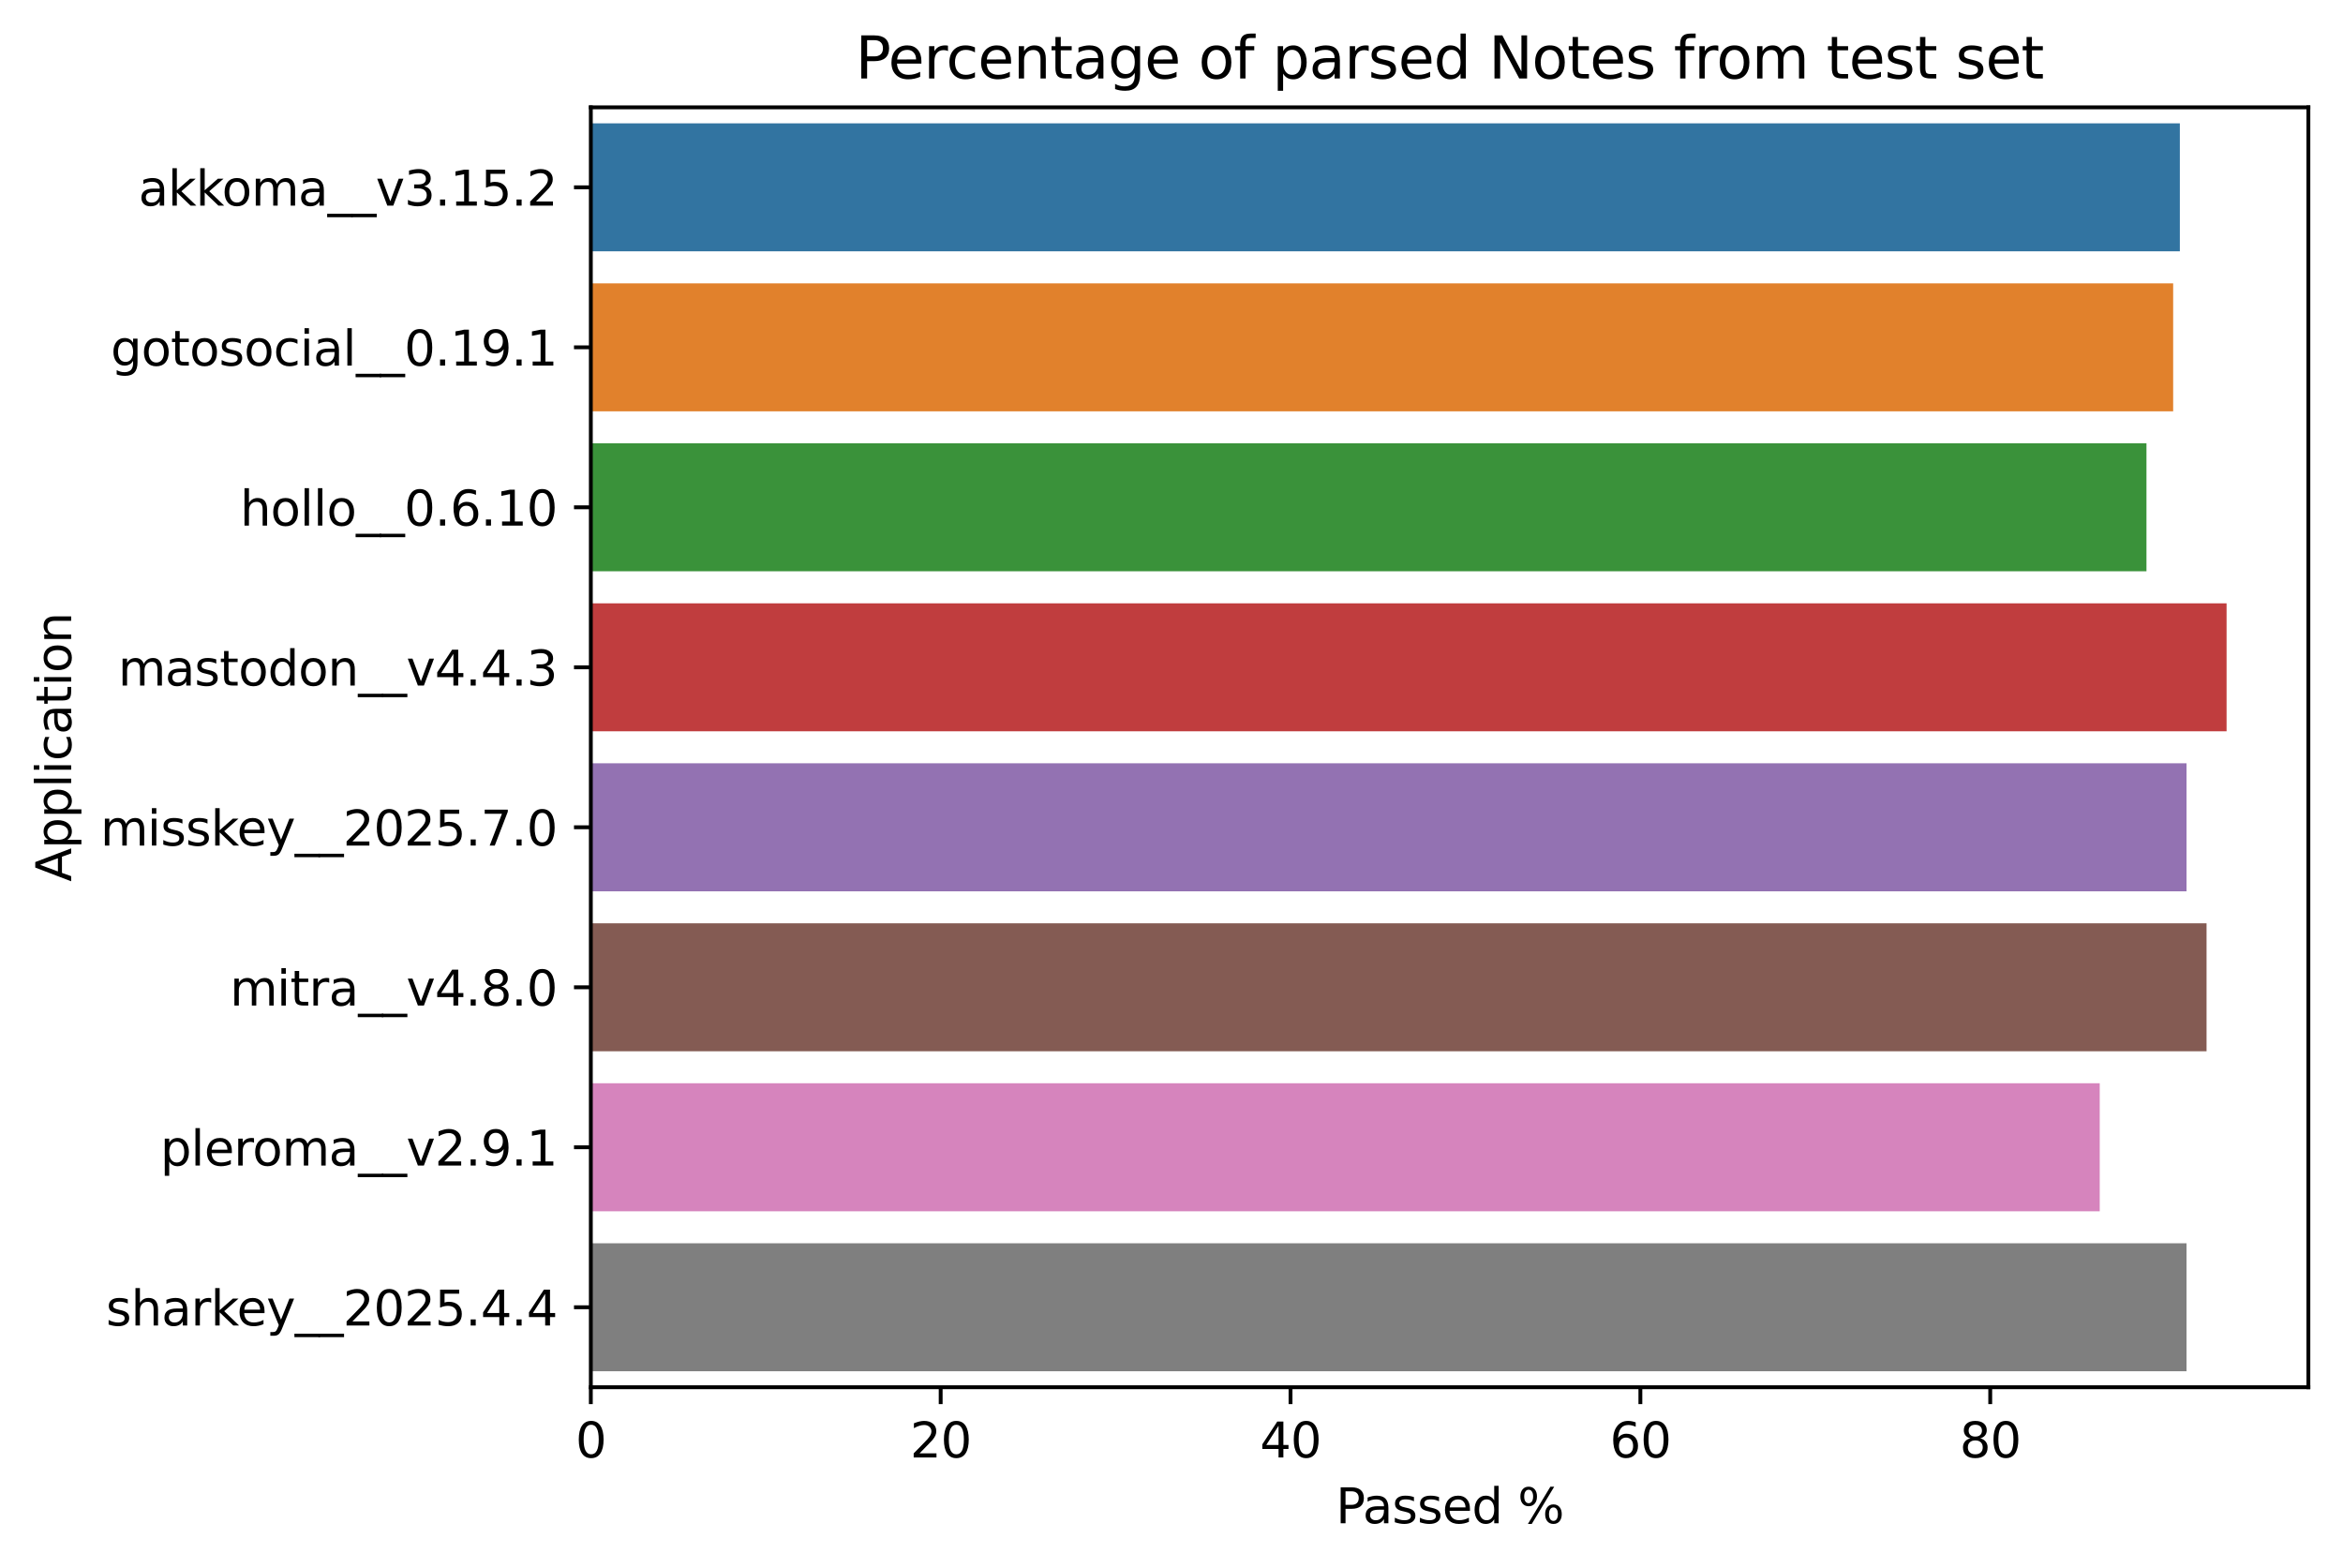 <?xml version="1.0" encoding="utf-8" standalone="no"?>
<!DOCTYPE svg PUBLIC "-//W3C//DTD SVG 1.1//EN"
  "http://www.w3.org/Graphics/SVG/1.1/DTD/svg11.dtd">
<svg xmlns:xlink="http://www.w3.org/1999/xlink" width="487.167pt" height="325.986pt" viewBox="0 0 487.167 325.986" xmlns="http://www.w3.org/2000/svg" version="1.1">
 <defs>
  <style type="text/css">*{stroke-linejoin: round; stroke-linecap: butt}</style>
 </defs>
 <g id="figure_1">
  <g id="patch_1">
   <path d="M 0 325.986 
L 487.167 325.986 
L 487.167 0 
L 0 0 
z
" style="fill: #ffffff"/>
  </g>
  <g id="axes_1">
   <g id="patch_2">
    <path d="M 122.847 288.43 
L 479.967 288.43 
L 479.967 22.318 
L 122.847 22.318 
z
" style="fill: #ffffff"/>
   </g>
   <g id="patch_3">
    <path d="M 122.847 25.645 
L 453.244 25.645 
L 453.244 52.256 
L 122.847 52.256 
z
" clip-path="url(#p793f2bdd73)" style="fill: #3274a1"/>
   </g>
   <g id="patch_4">
    <path d="M 122.847 58.909 
L 451.855 58.909 
L 451.855 85.52 
L 122.847 85.52 
z
" clip-path="url(#p793f2bdd73)" style="fill: #e1812c"/>
   </g>
   <g id="patch_5">
    <path d="M 122.847 92.173 
L 446.303 92.173 
L 446.303 118.784 
L 122.847 118.784 
z
" clip-path="url(#p793f2bdd73)" style="fill: #3a923a"/>
   </g>
   <g id="patch_6">
    <path d="M 122.847 125.437 
L 462.961 125.437 
L 462.961 152.048 
L 122.847 152.048 
z
" clip-path="url(#p793f2bdd73)" style="fill: #c03d3e"/>
   </g>
   <g id="patch_7">
    <path d="M 122.847 158.701 
L 454.632 158.701 
L 454.632 185.312 
L 122.847 185.312 
z
" clip-path="url(#p793f2bdd73)" style="fill: #9372b2"/>
   </g>
   <g id="patch_8">
    <path d="M 122.847 191.965 
L 458.796 191.965 
L 458.796 218.576 
L 122.847 218.576 
z
" clip-path="url(#p793f2bdd73)" style="fill: #845b53"/>
   </g>
   <g id="patch_9">
    <path d="M 122.847 225.229 
L 436.585 225.229 
L 436.585 251.84 
L 122.847 251.84 
z
" clip-path="url(#p793f2bdd73)" style="fill: #d684bd"/>
   </g>
   <g id="patch_10">
    <path d="M 122.847 258.493 
L 454.632 258.493 
L 454.632 285.104 
L 122.847 285.104 
z
" clip-path="url(#p793f2bdd73)" style="fill: #7f7f7f"/>
   </g>
   <g id="matplotlib.axis_1">
    <g id="xtick_1">
     <g id="line2d_1">
      <defs>
       <path id="ma658b7ce6b" d="M 0 0 
L 0 3.5 
" style="stroke: #000000; stroke-width: 0.8"/>
      </defs>
      <g>
       <use xlink:href="#ma658b7ce6b" x="122.847" y="288.43" style="stroke: #000000; stroke-width: 0.8"/>
      </g>
     </g>
     <g id="text_1">
      <!-- 0 -->
      <g transform="translate(119.666 303.029) scale(0.1 -0.1)">
       <defs>
        <path id="DejaVuSans-30" d="M 2034 4250 
Q 1547 4250 1301 3770 
Q 1056 3291 1056 2328 
Q 1056 1369 1301 889 
Q 1547 409 2034 409 
Q 2525 409 2770 889 
Q 3016 1369 3016 2328 
Q 3016 3291 2770 3770 
Q 2525 4250 2034 4250 
z
M 2034 4750 
Q 2819 4750 3233 4129 
Q 3647 3509 3647 2328 
Q 3647 1150 3233 529 
Q 2819 -91 2034 -91 
Q 1250 -91 836 529 
Q 422 1150 422 2328 
Q 422 3509 836 4129 
Q 1250 4750 2034 4750 
z
" transform="scale(0.016)"/>
       </defs>
       <use xlink:href="#DejaVuSans-30"/>
      </g>
     </g>
    </g>
    <g id="xtick_2">
     <g id="line2d_2">
      <g>
       <use xlink:href="#ma658b7ce6b" x="195.59" y="288.43" style="stroke: #000000; stroke-width: 0.8"/>
      </g>
     </g>
     <g id="text_2">
      <!-- 20 -->
      <g transform="translate(189.227 303.029) scale(0.1 -0.1)">
       <defs>
        <path id="DejaVuSans-32" d="M 1228 531 
L 3431 531 
L 3431 0 
L 469 0 
L 469 531 
Q 828 903 1448 1529 
Q 2069 2156 2228 2338 
Q 2531 2678 2651 2914 
Q 2772 3150 2772 3378 
Q 2772 3750 2511 3984 
Q 2250 4219 1831 4219 
Q 1534 4219 1204 4116 
Q 875 4013 500 3803 
L 500 4441 
Q 881 4594 1212 4672 
Q 1544 4750 1819 4750 
Q 2544 4750 2975 4387 
Q 3406 4025 3406 3419 
Q 3406 3131 3298 2873 
Q 3191 2616 2906 2266 
Q 2828 2175 2409 1742 
Q 1991 1309 1228 531 
z
" transform="scale(0.016)"/>
       </defs>
       <use xlink:href="#DejaVuSans-32"/>
       <use xlink:href="#DejaVuSans-30" transform="translate(63.623 0)"/>
      </g>
     </g>
    </g>
    <g id="xtick_3">
     <g id="line2d_3">
      <g>
       <use xlink:href="#ma658b7ce6b" x="268.332" y="288.43" style="stroke: #000000; stroke-width: 0.8"/>
      </g>
     </g>
     <g id="text_3">
      <!-- 40 -->
      <g transform="translate(261.97 303.029) scale(0.1 -0.1)">
       <defs>
        <path id="DejaVuSans-34" d="M 2419 4116 
L 825 1625 
L 2419 1625 
L 2419 4116 
z
M 2253 4666 
L 3047 4666 
L 3047 1625 
L 3713 1625 
L 3713 1100 
L 3047 1100 
L 3047 0 
L 2419 0 
L 2419 1100 
L 313 1100 
L 313 1709 
L 2253 4666 
z
" transform="scale(0.016)"/>
       </defs>
       <use xlink:href="#DejaVuSans-34"/>
       <use xlink:href="#DejaVuSans-30" transform="translate(63.623 0)"/>
      </g>
     </g>
    </g>
    <g id="xtick_4">
     <g id="line2d_4">
      <g>
       <use xlink:href="#ma658b7ce6b" x="341.075" y="288.43" style="stroke: #000000; stroke-width: 0.8"/>
      </g>
     </g>
     <g id="text_4">
      <!-- 60 -->
      <g transform="translate(334.713 303.029) scale(0.1 -0.1)">
       <defs>
        <path id="DejaVuSans-36" d="M 2113 2584 
Q 1688 2584 1439 2293 
Q 1191 2003 1191 1497 
Q 1191 994 1439 701 
Q 1688 409 2113 409 
Q 2538 409 2786 701 
Q 3034 994 3034 1497 
Q 3034 2003 2786 2293 
Q 2538 2584 2113 2584 
z
M 3366 4563 
L 3366 3988 
Q 3128 4100 2886 4159 
Q 2644 4219 2406 4219 
Q 1781 4219 1451 3797 
Q 1122 3375 1075 2522 
Q 1259 2794 1537 2939 
Q 1816 3084 2150 3084 
Q 2853 3084 3261 2657 
Q 3669 2231 3669 1497 
Q 3669 778 3244 343 
Q 2819 -91 2113 -91 
Q 1303 -91 875 529 
Q 447 1150 447 2328 
Q 447 3434 972 4092 
Q 1497 4750 2381 4750 
Q 2619 4750 2861 4703 
Q 3103 4656 3366 4563 
z
" transform="scale(0.016)"/>
       </defs>
       <use xlink:href="#DejaVuSans-36"/>
       <use xlink:href="#DejaVuSans-30" transform="translate(63.623 0)"/>
      </g>
     </g>
    </g>
    <g id="xtick_5">
     <g id="line2d_5">
      <g>
       <use xlink:href="#ma658b7ce6b" x="413.818" y="288.43" style="stroke: #000000; stroke-width: 0.8"/>
      </g>
     </g>
     <g id="text_5">
      <!-- 80 -->
      <g transform="translate(407.456 303.029) scale(0.1 -0.1)">
       <defs>
        <path id="DejaVuSans-38" d="M 2034 2216 
Q 1584 2216 1326 1975 
Q 1069 1734 1069 1313 
Q 1069 891 1326 650 
Q 1584 409 2034 409 
Q 2484 409 2743 651 
Q 3003 894 3003 1313 
Q 3003 1734 2745 1975 
Q 2488 2216 2034 2216 
z
M 1403 2484 
Q 997 2584 770 2862 
Q 544 3141 544 3541 
Q 544 4100 942 4425 
Q 1341 4750 2034 4750 
Q 2731 4750 3128 4425 
Q 3525 4100 3525 3541 
Q 3525 3141 3298 2862 
Q 3072 2584 2669 2484 
Q 3125 2378 3379 2068 
Q 3634 1759 3634 1313 
Q 3634 634 3220 271 
Q 2806 -91 2034 -91 
Q 1263 -91 848 271 
Q 434 634 434 1313 
Q 434 1759 690 2068 
Q 947 2378 1403 2484 
z
M 1172 3481 
Q 1172 3119 1398 2916 
Q 1625 2713 2034 2713 
Q 2441 2713 2670 2916 
Q 2900 3119 2900 3481 
Q 2900 3844 2670 4047 
Q 2441 4250 2034 4250 
Q 1625 4250 1398 4047 
Q 1172 3844 1172 3481 
z
" transform="scale(0.016)"/>
       </defs>
       <use xlink:href="#DejaVuSans-38"/>
       <use xlink:href="#DejaVuSans-30" transform="translate(63.623 0)"/>
      </g>
     </g>
    </g>
    <g id="text_6">
     <!-- Passed % -->
     <g transform="translate(277.753 316.707) scale(0.1 -0.1)">
      <defs>
       <path id="DejaVuSans-50" d="M 1259 4147 
L 1259 2394 
L 2053 2394 
Q 2494 2394 2734 2622 
Q 2975 2850 2975 3272 
Q 2975 3691 2734 3919 
Q 2494 4147 2053 4147 
L 1259 4147 
z
M 628 4666 
L 2053 4666 
Q 2838 4666 3239 4311 
Q 3641 3956 3641 3272 
Q 3641 2581 3239 2228 
Q 2838 1875 2053 1875 
L 1259 1875 
L 1259 0 
L 628 0 
L 628 4666 
z
" transform="scale(0.016)"/>
       <path id="DejaVuSans-61" d="M 2194 1759 
Q 1497 1759 1228 1600 
Q 959 1441 959 1056 
Q 959 750 1161 570 
Q 1363 391 1709 391 
Q 2188 391 2477 730 
Q 2766 1069 2766 1631 
L 2766 1759 
L 2194 1759 
z
M 3341 1997 
L 3341 0 
L 2766 0 
L 2766 531 
Q 2569 213 2275 61 
Q 1981 -91 1556 -91 
Q 1019 -91 701 211 
Q 384 513 384 1019 
Q 384 1609 779 1909 
Q 1175 2209 1959 2209 
L 2766 2209 
L 2766 2266 
Q 2766 2663 2505 2880 
Q 2244 3097 1772 3097 
Q 1472 3097 1187 3025 
Q 903 2953 641 2809 
L 641 3341 
Q 956 3463 1253 3523 
Q 1550 3584 1831 3584 
Q 2591 3584 2966 3190 
Q 3341 2797 3341 1997 
z
" transform="scale(0.016)"/>
       <path id="DejaVuSans-73" d="M 2834 3397 
L 2834 2853 
Q 2591 2978 2328 3040 
Q 2066 3103 1784 3103 
Q 1356 3103 1142 2972 
Q 928 2841 928 2578 
Q 928 2378 1081 2264 
Q 1234 2150 1697 2047 
L 1894 2003 
Q 2506 1872 2764 1633 
Q 3022 1394 3022 966 
Q 3022 478 2636 193 
Q 2250 -91 1575 -91 
Q 1294 -91 989 -36 
Q 684 19 347 128 
L 347 722 
Q 666 556 975 473 
Q 1284 391 1588 391 
Q 1994 391 2212 530 
Q 2431 669 2431 922 
Q 2431 1156 2273 1281 
Q 2116 1406 1581 1522 
L 1381 1569 
Q 847 1681 609 1914 
Q 372 2147 372 2553 
Q 372 3047 722 3315 
Q 1072 3584 1716 3584 
Q 2034 3584 2315 3537 
Q 2597 3491 2834 3397 
z
" transform="scale(0.016)"/>
       <path id="DejaVuSans-65" d="M 3597 1894 
L 3597 1613 
L 953 1613 
Q 991 1019 1311 708 
Q 1631 397 2203 397 
Q 2534 397 2845 478 
Q 3156 559 3463 722 
L 3463 178 
Q 3153 47 2828 -22 
Q 2503 -91 2169 -91 
Q 1331 -91 842 396 
Q 353 884 353 1716 
Q 353 2575 817 3079 
Q 1281 3584 2069 3584 
Q 2775 3584 3186 3129 
Q 3597 2675 3597 1894 
z
M 3022 2063 
Q 3016 2534 2758 2815 
Q 2500 3097 2075 3097 
Q 1594 3097 1305 2825 
Q 1016 2553 972 2059 
L 3022 2063 
z
" transform="scale(0.016)"/>
       <path id="DejaVuSans-64" d="M 2906 2969 
L 2906 4863 
L 3481 4863 
L 3481 0 
L 2906 0 
L 2906 525 
Q 2725 213 2448 61 
Q 2172 -91 1784 -91 
Q 1150 -91 751 415 
Q 353 922 353 1747 
Q 353 2572 751 3078 
Q 1150 3584 1784 3584 
Q 2172 3584 2448 3432 
Q 2725 3281 2906 2969 
z
M 947 1747 
Q 947 1113 1208 752 
Q 1469 391 1925 391 
Q 2381 391 2643 752 
Q 2906 1113 2906 1747 
Q 2906 2381 2643 2742 
Q 2381 3103 1925 3103 
Q 1469 3103 1208 2742 
Q 947 2381 947 1747 
z
" transform="scale(0.016)"/>
       <path id="DejaVuSans-20" transform="scale(0.016)"/>
       <path id="DejaVuSans-25" d="M 4653 2053 
Q 4381 2053 4226 1822 
Q 4072 1591 4072 1178 
Q 4072 772 4226 539 
Q 4381 306 4653 306 
Q 4919 306 5073 539 
Q 5228 772 5228 1178 
Q 5228 1588 5073 1820 
Q 4919 2053 4653 2053 
z
M 4653 2450 
Q 5147 2450 5437 2106 
Q 5728 1763 5728 1178 
Q 5728 594 5436 251 
Q 5144 -91 4653 -91 
Q 4153 -91 3862 251 
Q 3572 594 3572 1178 
Q 3572 1766 3864 2108 
Q 4156 2450 4653 2450 
z
M 1428 4353 
Q 1159 4353 1004 4120 
Q 850 3888 850 3481 
Q 850 3069 1003 2837 
Q 1156 2606 1428 2606 
Q 1700 2606 1854 2837 
Q 2009 3069 2009 3481 
Q 2009 3884 1853 4118 
Q 1697 4353 1428 4353 
z
M 4250 4750 
L 4750 4750 
L 1831 -91 
L 1331 -91 
L 4250 4750 
z
M 1428 4750 
Q 1922 4750 2215 4408 
Q 2509 4066 2509 3481 
Q 2509 2891 2217 2550 
Q 1925 2209 1428 2209 
Q 931 2209 642 2551 
Q 353 2894 353 3481 
Q 353 4063 643 4406 
Q 934 4750 1428 4750 
z
" transform="scale(0.016)"/>
      </defs>
      <use xlink:href="#DejaVuSans-50"/>
      <use xlink:href="#DejaVuSans-61" transform="translate(55.803 0)"/>
      <use xlink:href="#DejaVuSans-73" transform="translate(117.082 0)"/>
      <use xlink:href="#DejaVuSans-73" transform="translate(169.182 0)"/>
      <use xlink:href="#DejaVuSans-65" transform="translate(221.281 0)"/>
      <use xlink:href="#DejaVuSans-64" transform="translate(282.805 0)"/>
      <use xlink:href="#DejaVuSans-20" transform="translate(346.281 0)"/>
      <use xlink:href="#DejaVuSans-25" transform="translate(378.068 0)"/>
     </g>
    </g>
   </g>
   <g id="matplotlib.axis_2">
    <g id="ytick_1">
     <g id="line2d_6">
      <defs>
       <path id="mae50a06756" d="M 0 0 
L -3.5 0 
" style="stroke: #000000; stroke-width: 0.8"/>
      </defs>
      <g>
       <use xlink:href="#mae50a06756" x="122.847" y="38.95" style="stroke: #000000; stroke-width: 0.8"/>
      </g>
     </g>
     <g id="text_7">
      <!-- akkoma__v3.15.2 -->
      <g transform="translate(28.788 42.749) scale(0.1 -0.1)">
       <defs>
        <path id="DejaVuSans-6b" d="M 581 4863 
L 1159 4863 
L 1159 1991 
L 2875 3500 
L 3609 3500 
L 1753 1863 
L 3688 0 
L 2938 0 
L 1159 1709 
L 1159 0 
L 581 0 
L 581 4863 
z
" transform="scale(0.016)"/>
        <path id="DejaVuSans-6f" d="M 1959 3097 
Q 1497 3097 1228 2736 
Q 959 2375 959 1747 
Q 959 1119 1226 758 
Q 1494 397 1959 397 
Q 2419 397 2687 759 
Q 2956 1122 2956 1747 
Q 2956 2369 2687 2733 
Q 2419 3097 1959 3097 
z
M 1959 3584 
Q 2709 3584 3137 3096 
Q 3566 2609 3566 1747 
Q 3566 888 3137 398 
Q 2709 -91 1959 -91 
Q 1206 -91 779 398 
Q 353 888 353 1747 
Q 353 2609 779 3096 
Q 1206 3584 1959 3584 
z
" transform="scale(0.016)"/>
        <path id="DejaVuSans-6d" d="M 3328 2828 
Q 3544 3216 3844 3400 
Q 4144 3584 4550 3584 
Q 5097 3584 5394 3201 
Q 5691 2819 5691 2113 
L 5691 0 
L 5113 0 
L 5113 2094 
Q 5113 2597 4934 2840 
Q 4756 3084 4391 3084 
Q 3944 3084 3684 2787 
Q 3425 2491 3425 1978 
L 3425 0 
L 2847 0 
L 2847 2094 
Q 2847 2600 2669 2842 
Q 2491 3084 2119 3084 
Q 1678 3084 1418 2786 
Q 1159 2488 1159 1978 
L 1159 0 
L 581 0 
L 581 3500 
L 1159 3500 
L 1159 2956 
Q 1356 3278 1631 3431 
Q 1906 3584 2284 3584 
Q 2666 3584 2933 3390 
Q 3200 3197 3328 2828 
z
" transform="scale(0.016)"/>
        <path id="DejaVuSans-5f" d="M 3263 -1063 
L 3263 -1509 
L -63 -1509 
L -63 -1063 
L 3263 -1063 
z
" transform="scale(0.016)"/>
        <path id="DejaVuSans-76" d="M 191 3500 
L 800 3500 
L 1894 563 
L 2988 3500 
L 3597 3500 
L 2284 0 
L 1503 0 
L 191 3500 
z
" transform="scale(0.016)"/>
        <path id="DejaVuSans-33" d="M 2597 2516 
Q 3050 2419 3304 2112 
Q 3559 1806 3559 1356 
Q 3559 666 3084 287 
Q 2609 -91 1734 -91 
Q 1441 -91 1130 -33 
Q 819 25 488 141 
L 488 750 
Q 750 597 1062 519 
Q 1375 441 1716 441 
Q 2309 441 2620 675 
Q 2931 909 2931 1356 
Q 2931 1769 2642 2001 
Q 2353 2234 1838 2234 
L 1294 2234 
L 1294 2753 
L 1863 2753 
Q 2328 2753 2575 2939 
Q 2822 3125 2822 3475 
Q 2822 3834 2567 4026 
Q 2313 4219 1838 4219 
Q 1578 4219 1281 4162 
Q 984 4106 628 3988 
L 628 4550 
Q 988 4650 1302 4700 
Q 1616 4750 1894 4750 
Q 2613 4750 3031 4423 
Q 3450 4097 3450 3541 
Q 3450 3153 3228 2886 
Q 3006 2619 2597 2516 
z
" transform="scale(0.016)"/>
        <path id="DejaVuSans-2e" d="M 684 794 
L 1344 794 
L 1344 0 
L 684 0 
L 684 794 
z
" transform="scale(0.016)"/>
        <path id="DejaVuSans-31" d="M 794 531 
L 1825 531 
L 1825 4091 
L 703 3866 
L 703 4441 
L 1819 4666 
L 2450 4666 
L 2450 531 
L 3481 531 
L 3481 0 
L 794 0 
L 794 531 
z
" transform="scale(0.016)"/>
        <path id="DejaVuSans-35" d="M 691 4666 
L 3169 4666 
L 3169 4134 
L 1269 4134 
L 1269 2991 
Q 1406 3038 1543 3061 
Q 1681 3084 1819 3084 
Q 2600 3084 3056 2656 
Q 3513 2228 3513 1497 
Q 3513 744 3044 326 
Q 2575 -91 1722 -91 
Q 1428 -91 1123 -41 
Q 819 9 494 109 
L 494 744 
Q 775 591 1075 516 
Q 1375 441 1709 441 
Q 2250 441 2565 725 
Q 2881 1009 2881 1497 
Q 2881 1984 2565 2268 
Q 2250 2553 1709 2553 
Q 1456 2553 1204 2497 
Q 953 2441 691 2322 
L 691 4666 
z
" transform="scale(0.016)"/>
       </defs>
       <use xlink:href="#DejaVuSans-61"/>
       <use xlink:href="#DejaVuSans-6b" transform="translate(61.279 0)"/>
       <use xlink:href="#DejaVuSans-6b" transform="translate(119.189 0)"/>
       <use xlink:href="#DejaVuSans-6f" transform="translate(173.475 0)"/>
       <use xlink:href="#DejaVuSans-6d" transform="translate(234.656 0)"/>
       <use xlink:href="#DejaVuSans-61" transform="translate(332.068 0)"/>
       <use xlink:href="#DejaVuSans-5f" transform="translate(393.348 0)"/>
       <use xlink:href="#DejaVuSans-5f" transform="translate(443.348 0)"/>
       <use xlink:href="#DejaVuSans-76" transform="translate(493.348 0)"/>
       <use xlink:href="#DejaVuSans-33" transform="translate(552.527 0)"/>
       <use xlink:href="#DejaVuSans-2e" transform="translate(616.15 0)"/>
       <use xlink:href="#DejaVuSans-31" transform="translate(647.938 0)"/>
       <use xlink:href="#DejaVuSans-35" transform="translate(711.561 0)"/>
       <use xlink:href="#DejaVuSans-2e" transform="translate(775.184 0)"/>
       <use xlink:href="#DejaVuSans-32" transform="translate(806.971 0)"/>
      </g>
     </g>
    </g>
    <g id="ytick_2">
     <g id="line2d_7">
      <g>
       <use xlink:href="#mae50a06756" x="122.847" y="72.214" style="stroke: #000000; stroke-width: 0.8"/>
      </g>
     </g>
     <g id="text_8">
      <!-- gotosocial__0.19.1 -->
      <g transform="translate(23.023 76.013) scale(0.1 -0.1)">
       <defs>
        <path id="DejaVuSans-67" d="M 2906 1791 
Q 2906 2416 2648 2759 
Q 2391 3103 1925 3103 
Q 1463 3103 1205 2759 
Q 947 2416 947 1791 
Q 947 1169 1205 825 
Q 1463 481 1925 481 
Q 2391 481 2648 825 
Q 2906 1169 2906 1791 
z
M 3481 434 
Q 3481 -459 3084 -895 
Q 2688 -1331 1869 -1331 
Q 1566 -1331 1297 -1286 
Q 1028 -1241 775 -1147 
L 775 -588 
Q 1028 -725 1275 -790 
Q 1522 -856 1778 -856 
Q 2344 -856 2625 -561 
Q 2906 -266 2906 331 
L 2906 616 
Q 2728 306 2450 153 
Q 2172 0 1784 0 
Q 1141 0 747 490 
Q 353 981 353 1791 
Q 353 2603 747 3093 
Q 1141 3584 1784 3584 
Q 2172 3584 2450 3431 
Q 2728 3278 2906 2969 
L 2906 3500 
L 3481 3500 
L 3481 434 
z
" transform="scale(0.016)"/>
        <path id="DejaVuSans-74" d="M 1172 4494 
L 1172 3500 
L 2356 3500 
L 2356 3053 
L 1172 3053 
L 1172 1153 
Q 1172 725 1289 603 
Q 1406 481 1766 481 
L 2356 481 
L 2356 0 
L 1766 0 
Q 1100 0 847 248 
Q 594 497 594 1153 
L 594 3053 
L 172 3053 
L 172 3500 
L 594 3500 
L 594 4494 
L 1172 4494 
z
" transform="scale(0.016)"/>
        <path id="DejaVuSans-63" d="M 3122 3366 
L 3122 2828 
Q 2878 2963 2633 3030 
Q 2388 3097 2138 3097 
Q 1578 3097 1268 2742 
Q 959 2388 959 1747 
Q 959 1106 1268 751 
Q 1578 397 2138 397 
Q 2388 397 2633 464 
Q 2878 531 3122 666 
L 3122 134 
Q 2881 22 2623 -34 
Q 2366 -91 2075 -91 
Q 1284 -91 818 406 
Q 353 903 353 1747 
Q 353 2603 823 3093 
Q 1294 3584 2113 3584 
Q 2378 3584 2631 3529 
Q 2884 3475 3122 3366 
z
" transform="scale(0.016)"/>
        <path id="DejaVuSans-69" d="M 603 3500 
L 1178 3500 
L 1178 0 
L 603 0 
L 603 3500 
z
M 603 4863 
L 1178 4863 
L 1178 4134 
L 603 4134 
L 603 4863 
z
" transform="scale(0.016)"/>
        <path id="DejaVuSans-6c" d="M 603 4863 
L 1178 4863 
L 1178 0 
L 603 0 
L 603 4863 
z
" transform="scale(0.016)"/>
        <path id="DejaVuSans-39" d="M 703 97 
L 703 672 
Q 941 559 1184 500 
Q 1428 441 1663 441 
Q 2288 441 2617 861 
Q 2947 1281 2994 2138 
Q 2813 1869 2534 1725 
Q 2256 1581 1919 1581 
Q 1219 1581 811 2004 
Q 403 2428 403 3163 
Q 403 3881 828 4315 
Q 1253 4750 1959 4750 
Q 2769 4750 3195 4129 
Q 3622 3509 3622 2328 
Q 3622 1225 3098 567 
Q 2575 -91 1691 -91 
Q 1453 -91 1209 -44 
Q 966 3 703 97 
z
M 1959 2075 
Q 2384 2075 2632 2365 
Q 2881 2656 2881 3163 
Q 2881 3666 2632 3958 
Q 2384 4250 1959 4250 
Q 1534 4250 1286 3958 
Q 1038 3666 1038 3163 
Q 1038 2656 1286 2365 
Q 1534 2075 1959 2075 
z
" transform="scale(0.016)"/>
       </defs>
       <use xlink:href="#DejaVuSans-67"/>
       <use xlink:href="#DejaVuSans-6f" transform="translate(63.477 0)"/>
       <use xlink:href="#DejaVuSans-74" transform="translate(124.658 0)"/>
       <use xlink:href="#DejaVuSans-6f" transform="translate(163.867 0)"/>
       <use xlink:href="#DejaVuSans-73" transform="translate(225.049 0)"/>
       <use xlink:href="#DejaVuSans-6f" transform="translate(277.148 0)"/>
       <use xlink:href="#DejaVuSans-63" transform="translate(338.33 0)"/>
       <use xlink:href="#DejaVuSans-69" transform="translate(393.311 0)"/>
       <use xlink:href="#DejaVuSans-61" transform="translate(421.094 0)"/>
       <use xlink:href="#DejaVuSans-6c" transform="translate(482.373 0)"/>
       <use xlink:href="#DejaVuSans-5f" transform="translate(510.156 0)"/>
       <use xlink:href="#DejaVuSans-5f" transform="translate(560.156 0)"/>
       <use xlink:href="#DejaVuSans-30" transform="translate(610.156 0)"/>
       <use xlink:href="#DejaVuSans-2e" transform="translate(673.779 0)"/>
       <use xlink:href="#DejaVuSans-31" transform="translate(705.566 0)"/>
       <use xlink:href="#DejaVuSans-39" transform="translate(769.189 0)"/>
       <use xlink:href="#DejaVuSans-2e" transform="translate(832.812 0)"/>
       <use xlink:href="#DejaVuSans-31" transform="translate(864.6 0)"/>
      </g>
     </g>
    </g>
    <g id="ytick_3">
     <g id="line2d_8">
      <g>
       <use xlink:href="#mae50a06756" x="122.847" y="105.478" style="stroke: #000000; stroke-width: 0.8"/>
      </g>
     </g>
     <g id="text_9">
      <!-- hollo__0.6.10 -->
      <g transform="translate(49.909 109.277) scale(0.1 -0.1)">
       <defs>
        <path id="DejaVuSans-68" d="M 3513 2113 
L 3513 0 
L 2938 0 
L 2938 2094 
Q 2938 2591 2744 2837 
Q 2550 3084 2163 3084 
Q 1697 3084 1428 2787 
Q 1159 2491 1159 1978 
L 1159 0 
L 581 0 
L 581 4863 
L 1159 4863 
L 1159 2956 
Q 1366 3272 1645 3428 
Q 1925 3584 2291 3584 
Q 2894 3584 3203 3211 
Q 3513 2838 3513 2113 
z
" transform="scale(0.016)"/>
       </defs>
       <use xlink:href="#DejaVuSans-68"/>
       <use xlink:href="#DejaVuSans-6f" transform="translate(63.379 0)"/>
       <use xlink:href="#DejaVuSans-6c" transform="translate(124.561 0)"/>
       <use xlink:href="#DejaVuSans-6c" transform="translate(152.344 0)"/>
       <use xlink:href="#DejaVuSans-6f" transform="translate(180.127 0)"/>
       <use xlink:href="#DejaVuSans-5f" transform="translate(241.309 0)"/>
       <use xlink:href="#DejaVuSans-5f" transform="translate(291.309 0)"/>
       <use xlink:href="#DejaVuSans-30" transform="translate(341.309 0)"/>
       <use xlink:href="#DejaVuSans-2e" transform="translate(404.932 0)"/>
       <use xlink:href="#DejaVuSans-36" transform="translate(436.719 0)"/>
       <use xlink:href="#DejaVuSans-2e" transform="translate(500.342 0)"/>
       <use xlink:href="#DejaVuSans-31" transform="translate(532.129 0)"/>
       <use xlink:href="#DejaVuSans-30" transform="translate(595.752 0)"/>
      </g>
     </g>
    </g>
    <g id="ytick_4">
     <g id="line2d_9">
      <g>
       <use xlink:href="#mae50a06756" x="122.847" y="138.742" style="stroke: #000000; stroke-width: 0.8"/>
      </g>
     </g>
     <g id="text_10">
      <!-- mastodon__v4.4.3 -->
      <g transform="translate(24.562 142.541) scale(0.1 -0.1)">
       <defs>
        <path id="DejaVuSans-6e" d="M 3513 2113 
L 3513 0 
L 2938 0 
L 2938 2094 
Q 2938 2591 2744 2837 
Q 2550 3084 2163 3084 
Q 1697 3084 1428 2787 
Q 1159 2491 1159 1978 
L 1159 0 
L 581 0 
L 581 3500 
L 1159 3500 
L 1159 2956 
Q 1366 3272 1645 3428 
Q 1925 3584 2291 3584 
Q 2894 3584 3203 3211 
Q 3513 2838 3513 2113 
z
" transform="scale(0.016)"/>
       </defs>
       <use xlink:href="#DejaVuSans-6d"/>
       <use xlink:href="#DejaVuSans-61" transform="translate(97.412 0)"/>
       <use xlink:href="#DejaVuSans-73" transform="translate(158.691 0)"/>
       <use xlink:href="#DejaVuSans-74" transform="translate(210.791 0)"/>
       <use xlink:href="#DejaVuSans-6f" transform="translate(250 0)"/>
       <use xlink:href="#DejaVuSans-64" transform="translate(311.182 0)"/>
       <use xlink:href="#DejaVuSans-6f" transform="translate(374.658 0)"/>
       <use xlink:href="#DejaVuSans-6e" transform="translate(435.84 0)"/>
       <use xlink:href="#DejaVuSans-5f" transform="translate(499.219 0)"/>
       <use xlink:href="#DejaVuSans-5f" transform="translate(549.219 0)"/>
       <use xlink:href="#DejaVuSans-76" transform="translate(599.219 0)"/>
       <use xlink:href="#DejaVuSans-34" transform="translate(658.398 0)"/>
       <use xlink:href="#DejaVuSans-2e" transform="translate(722.021 0)"/>
       <use xlink:href="#DejaVuSans-34" transform="translate(753.809 0)"/>
       <use xlink:href="#DejaVuSans-2e" transform="translate(817.432 0)"/>
       <use xlink:href="#DejaVuSans-33" transform="translate(849.219 0)"/>
      </g>
     </g>
    </g>
    <g id="ytick_5">
     <g id="line2d_10">
      <g>
       <use xlink:href="#mae50a06756" x="122.847" y="172.006" style="stroke: #000000; stroke-width: 0.8"/>
      </g>
     </g>
     <g id="text_11">
      <!-- misskey__2025.7.0 -->
      <g transform="translate(20.878 175.805) scale(0.1 -0.1)">
       <defs>
        <path id="DejaVuSans-79" d="M 2059 -325 
Q 1816 -950 1584 -1140 
Q 1353 -1331 966 -1331 
L 506 -1331 
L 506 -850 
L 844 -850 
Q 1081 -850 1212 -737 
Q 1344 -625 1503 -206 
L 1606 56 
L 191 3500 
L 800 3500 
L 1894 763 
L 2988 3500 
L 3597 3500 
L 2059 -325 
z
" transform="scale(0.016)"/>
        <path id="DejaVuSans-37" d="M 525 4666 
L 3525 4666 
L 3525 4397 
L 1831 0 
L 1172 0 
L 2766 4134 
L 525 4134 
L 525 4666 
z
" transform="scale(0.016)"/>
       </defs>
       <use xlink:href="#DejaVuSans-6d"/>
       <use xlink:href="#DejaVuSans-69" transform="translate(97.412 0)"/>
       <use xlink:href="#DejaVuSans-73" transform="translate(125.195 0)"/>
       <use xlink:href="#DejaVuSans-73" transform="translate(177.295 0)"/>
       <use xlink:href="#DejaVuSans-6b" transform="translate(229.395 0)"/>
       <use xlink:href="#DejaVuSans-65" transform="translate(283.68 0)"/>
       <use xlink:href="#DejaVuSans-79" transform="translate(345.203 0)"/>
       <use xlink:href="#DejaVuSans-5f" transform="translate(404.383 0)"/>
       <use xlink:href="#DejaVuSans-5f" transform="translate(454.383 0)"/>
       <use xlink:href="#DejaVuSans-32" transform="translate(504.383 0)"/>
       <use xlink:href="#DejaVuSans-30" transform="translate(568.006 0)"/>
       <use xlink:href="#DejaVuSans-32" transform="translate(631.629 0)"/>
       <use xlink:href="#DejaVuSans-35" transform="translate(695.252 0)"/>
       <use xlink:href="#DejaVuSans-2e" transform="translate(758.875 0)"/>
       <use xlink:href="#DejaVuSans-37" transform="translate(790.662 0)"/>
       <use xlink:href="#DejaVuSans-2e" transform="translate(854.285 0)"/>
       <use xlink:href="#DejaVuSans-30" transform="translate(886.072 0)"/>
      </g>
     </g>
    </g>
    <g id="ytick_6">
     <g id="line2d_11">
      <g>
       <use xlink:href="#mae50a06756" x="122.847" y="205.27" style="stroke: #000000; stroke-width: 0.8"/>
      </g>
     </g>
     <g id="text_12">
      <!-- mitra__v4.8.0 -->
      <g transform="translate(47.806 209.069) scale(0.1 -0.1)">
       <defs>
        <path id="DejaVuSans-72" d="M 2631 2963 
Q 2534 3019 2420 3045 
Q 2306 3072 2169 3072 
Q 1681 3072 1420 2755 
Q 1159 2438 1159 1844 
L 1159 0 
L 581 0 
L 581 3500 
L 1159 3500 
L 1159 2956 
Q 1341 3275 1631 3429 
Q 1922 3584 2338 3584 
Q 2397 3584 2469 3576 
Q 2541 3569 2628 3553 
L 2631 2963 
z
" transform="scale(0.016)"/>
       </defs>
       <use xlink:href="#DejaVuSans-6d"/>
       <use xlink:href="#DejaVuSans-69" transform="translate(97.412 0)"/>
       <use xlink:href="#DejaVuSans-74" transform="translate(125.195 0)"/>
       <use xlink:href="#DejaVuSans-72" transform="translate(164.404 0)"/>
       <use xlink:href="#DejaVuSans-61" transform="translate(205.518 0)"/>
       <use xlink:href="#DejaVuSans-5f" transform="translate(266.797 0)"/>
       <use xlink:href="#DejaVuSans-5f" transform="translate(316.797 0)"/>
       <use xlink:href="#DejaVuSans-76" transform="translate(366.797 0)"/>
       <use xlink:href="#DejaVuSans-34" transform="translate(425.977 0)"/>
       <use xlink:href="#DejaVuSans-2e" transform="translate(489.6 0)"/>
       <use xlink:href="#DejaVuSans-38" transform="translate(521.387 0)"/>
       <use xlink:href="#DejaVuSans-2e" transform="translate(585.01 0)"/>
       <use xlink:href="#DejaVuSans-30" transform="translate(616.797 0)"/>
      </g>
     </g>
    </g>
    <g id="ytick_7">
     <g id="line2d_12">
      <g>
       <use xlink:href="#mae50a06756" x="122.847" y="238.534" style="stroke: #000000; stroke-width: 0.8"/>
      </g>
     </g>
     <g id="text_13">
      <!-- pleroma__v2.9.1 -->
      <g transform="translate(33.331 242.333) scale(0.1 -0.1)">
       <defs>
        <path id="DejaVuSans-70" d="M 1159 525 
L 1159 -1331 
L 581 -1331 
L 581 3500 
L 1159 3500 
L 1159 2969 
Q 1341 3281 1617 3432 
Q 1894 3584 2278 3584 
Q 2916 3584 3314 3078 
Q 3713 2572 3713 1747 
Q 3713 922 3314 415 
Q 2916 -91 2278 -91 
Q 1894 -91 1617 61 
Q 1341 213 1159 525 
z
M 3116 1747 
Q 3116 2381 2855 2742 
Q 2594 3103 2138 3103 
Q 1681 3103 1420 2742 
Q 1159 2381 1159 1747 
Q 1159 1113 1420 752 
Q 1681 391 2138 391 
Q 2594 391 2855 752 
Q 3116 1113 3116 1747 
z
" transform="scale(0.016)"/>
       </defs>
       <use xlink:href="#DejaVuSans-70"/>
       <use xlink:href="#DejaVuSans-6c" transform="translate(63.477 0)"/>
       <use xlink:href="#DejaVuSans-65" transform="translate(91.26 0)"/>
       <use xlink:href="#DejaVuSans-72" transform="translate(152.783 0)"/>
       <use xlink:href="#DejaVuSans-6f" transform="translate(191.646 0)"/>
       <use xlink:href="#DejaVuSans-6d" transform="translate(252.828 0)"/>
       <use xlink:href="#DejaVuSans-61" transform="translate(350.24 0)"/>
       <use xlink:href="#DejaVuSans-5f" transform="translate(411.52 0)"/>
       <use xlink:href="#DejaVuSans-5f" transform="translate(461.52 0)"/>
       <use xlink:href="#DejaVuSans-76" transform="translate(511.52 0)"/>
       <use xlink:href="#DejaVuSans-32" transform="translate(570.699 0)"/>
       <use xlink:href="#DejaVuSans-2e" transform="translate(634.322 0)"/>
       <use xlink:href="#DejaVuSans-39" transform="translate(666.109 0)"/>
       <use xlink:href="#DejaVuSans-2e" transform="translate(729.732 0)"/>
       <use xlink:href="#DejaVuSans-31" transform="translate(761.52 0)"/>
      </g>
     </g>
    </g>
    <g id="ytick_8">
     <g id="line2d_13">
      <g>
       <use xlink:href="#mae50a06756" x="122.847" y="271.798" style="stroke: #000000; stroke-width: 0.8"/>
      </g>
     </g>
     <g id="text_14">
      <!-- sharkey__2025.4.4 -->
      <g transform="translate(22.03 275.597) scale(0.1 -0.1)">
       <use xlink:href="#DejaVuSans-73"/>
       <use xlink:href="#DejaVuSans-68" transform="translate(52.1 0)"/>
       <use xlink:href="#DejaVuSans-61" transform="translate(115.479 0)"/>
       <use xlink:href="#DejaVuSans-72" transform="translate(176.758 0)"/>
       <use xlink:href="#DejaVuSans-6b" transform="translate(217.871 0)"/>
       <use xlink:href="#DejaVuSans-65" transform="translate(272.156 0)"/>
       <use xlink:href="#DejaVuSans-79" transform="translate(333.68 0)"/>
       <use xlink:href="#DejaVuSans-5f" transform="translate(392.859 0)"/>
       <use xlink:href="#DejaVuSans-5f" transform="translate(442.859 0)"/>
       <use xlink:href="#DejaVuSans-32" transform="translate(492.859 0)"/>
       <use xlink:href="#DejaVuSans-30" transform="translate(556.482 0)"/>
       <use xlink:href="#DejaVuSans-32" transform="translate(620.105 0)"/>
       <use xlink:href="#DejaVuSans-35" transform="translate(683.729 0)"/>
       <use xlink:href="#DejaVuSans-2e" transform="translate(747.352 0)"/>
       <use xlink:href="#DejaVuSans-34" transform="translate(779.139 0)"/>
       <use xlink:href="#DejaVuSans-2e" transform="translate(842.762 0)"/>
       <use xlink:href="#DejaVuSans-34" transform="translate(874.549 0)"/>
      </g>
     </g>
    </g>
    <g id="text_15">
     <!-- Application -->
     <g transform="translate(14.798 183.312) rotate(-90) scale(0.1 -0.1)">
      <defs>
       <path id="DejaVuSans-41" d="M 2188 4044 
L 1331 1722 
L 3047 1722 
L 2188 4044 
z
M 1831 4666 
L 2547 4666 
L 4325 0 
L 3669 0 
L 3244 1197 
L 1141 1197 
L 716 0 
L 50 0 
L 1831 4666 
z
" transform="scale(0.016)"/>
      </defs>
      <use xlink:href="#DejaVuSans-41"/>
      <use xlink:href="#DejaVuSans-70" transform="translate(68.408 0)"/>
      <use xlink:href="#DejaVuSans-70" transform="translate(131.885 0)"/>
      <use xlink:href="#DejaVuSans-6c" transform="translate(195.361 0)"/>
      <use xlink:href="#DejaVuSans-69" transform="translate(223.145 0)"/>
      <use xlink:href="#DejaVuSans-63" transform="translate(250.928 0)"/>
      <use xlink:href="#DejaVuSans-61" transform="translate(305.908 0)"/>
      <use xlink:href="#DejaVuSans-74" transform="translate(367.188 0)"/>
      <use xlink:href="#DejaVuSans-69" transform="translate(406.396 0)"/>
      <use xlink:href="#DejaVuSans-6f" transform="translate(434.18 0)"/>
      <use xlink:href="#DejaVuSans-6e" transform="translate(495.361 0)"/>
     </g>
    </g>
   </g>
   <g id="line2d_14">
    <path clip-path="url(#p793f2bdd73)" style="fill: none; stroke: #424242; stroke-width: 2.25; stroke-linecap: square"/>
   </g>
   <g id="line2d_15">
    <path clip-path="url(#p793f2bdd73)" style="fill: none; stroke: #424242; stroke-width: 2.25; stroke-linecap: square"/>
   </g>
   <g id="line2d_16">
    <path clip-path="url(#p793f2bdd73)" style="fill: none; stroke: #424242; stroke-width: 2.25; stroke-linecap: square"/>
   </g>
   <g id="line2d_17">
    <path clip-path="url(#p793f2bdd73)" style="fill: none; stroke: #424242; stroke-width: 2.25; stroke-linecap: square"/>
   </g>
   <g id="line2d_18">
    <path clip-path="url(#p793f2bdd73)" style="fill: none; stroke: #424242; stroke-width: 2.25; stroke-linecap: square"/>
   </g>
   <g id="line2d_19">
    <path clip-path="url(#p793f2bdd73)" style="fill: none; stroke: #424242; stroke-width: 2.25; stroke-linecap: square"/>
   </g>
   <g id="line2d_20">
    <path clip-path="url(#p793f2bdd73)" style="fill: none; stroke: #424242; stroke-width: 2.25; stroke-linecap: square"/>
   </g>
   <g id="line2d_21">
    <path clip-path="url(#p793f2bdd73)" style="fill: none; stroke: #424242; stroke-width: 2.25; stroke-linecap: square"/>
   </g>
   <g id="patch_11">
    <path d="M 122.847 288.43 
L 122.847 22.318 
" style="fill: none; stroke: #000000; stroke-width: 0.8; stroke-linejoin: miter; stroke-linecap: square"/>
   </g>
   <g id="patch_12">
    <path d="M 479.967 288.43 
L 479.967 22.318 
" style="fill: none; stroke: #000000; stroke-width: 0.8; stroke-linejoin: miter; stroke-linecap: square"/>
   </g>
   <g id="patch_13">
    <path d="M 122.847 288.43 
L 479.967 288.43 
" style="fill: none; stroke: #000000; stroke-width: 0.8; stroke-linejoin: miter; stroke-linecap: square"/>
   </g>
   <g id="patch_14">
    <path d="M 122.847 22.318 
L 479.967 22.318 
" style="fill: none; stroke: #000000; stroke-width: 0.8; stroke-linejoin: miter; stroke-linecap: square"/>
   </g>
   <g id="text_16">
    <!-- Percentage of parsed Notes from test set -->
    <g transform="translate(177.875 16.318) scale(0.12 -0.12)">
     <defs>
      <path id="DejaVuSans-66" d="M 2375 4863 
L 2375 4384 
L 1825 4384 
Q 1516 4384 1395 4259 
Q 1275 4134 1275 3809 
L 1275 3500 
L 2222 3500 
L 2222 3053 
L 1275 3053 
L 1275 0 
L 697 0 
L 697 3053 
L 147 3053 
L 147 3500 
L 697 3500 
L 697 3744 
Q 697 4328 969 4595 
Q 1241 4863 1831 4863 
L 2375 4863 
z
" transform="scale(0.016)"/>
      <path id="DejaVuSans-4e" d="M 628 4666 
L 1478 4666 
L 3547 763 
L 3547 4666 
L 4159 4666 
L 4159 0 
L 3309 0 
L 1241 3903 
L 1241 0 
L 628 0 
L 628 4666 
z
" transform="scale(0.016)"/>
     </defs>
     <use xlink:href="#DejaVuSans-50"/>
     <use xlink:href="#DejaVuSans-65" transform="translate(56.678 0)"/>
     <use xlink:href="#DejaVuSans-72" transform="translate(118.201 0)"/>
     <use xlink:href="#DejaVuSans-63" transform="translate(157.064 0)"/>
     <use xlink:href="#DejaVuSans-65" transform="translate(212.045 0)"/>
     <use xlink:href="#DejaVuSans-6e" transform="translate(273.568 0)"/>
     <use xlink:href="#DejaVuSans-74" transform="translate(336.947 0)"/>
     <use xlink:href="#DejaVuSans-61" transform="translate(376.156 0)"/>
     <use xlink:href="#DejaVuSans-67" transform="translate(437.436 0)"/>
     <use xlink:href="#DejaVuSans-65" transform="translate(500.912 0)"/>
     <use xlink:href="#DejaVuSans-20" transform="translate(562.436 0)"/>
     <use xlink:href="#DejaVuSans-6f" transform="translate(594.223 0)"/>
     <use xlink:href="#DejaVuSans-66" transform="translate(655.404 0)"/>
     <use xlink:href="#DejaVuSans-20" transform="translate(690.609 0)"/>
     <use xlink:href="#DejaVuSans-70" transform="translate(722.396 0)"/>
     <use xlink:href="#DejaVuSans-61" transform="translate(785.873 0)"/>
     <use xlink:href="#DejaVuSans-72" transform="translate(847.152 0)"/>
     <use xlink:href="#DejaVuSans-73" transform="translate(888.266 0)"/>
     <use xlink:href="#DejaVuSans-65" transform="translate(940.365 0)"/>
     <use xlink:href="#DejaVuSans-64" transform="translate(1001.889 0)"/>
     <use xlink:href="#DejaVuSans-20" transform="translate(1065.365 0)"/>
     <use xlink:href="#DejaVuSans-4e" transform="translate(1097.152 0)"/>
     <use xlink:href="#DejaVuSans-6f" transform="translate(1171.957 0)"/>
     <use xlink:href="#DejaVuSans-74" transform="translate(1233.139 0)"/>
     <use xlink:href="#DejaVuSans-65" transform="translate(1272.348 0)"/>
     <use xlink:href="#DejaVuSans-73" transform="translate(1333.871 0)"/>
     <use xlink:href="#DejaVuSans-20" transform="translate(1385.971 0)"/>
     <use xlink:href="#DejaVuSans-66" transform="translate(1417.758 0)"/>
     <use xlink:href="#DejaVuSans-72" transform="translate(1452.963 0)"/>
     <use xlink:href="#DejaVuSans-6f" transform="translate(1491.826 0)"/>
     <use xlink:href="#DejaVuSans-6d" transform="translate(1553.008 0)"/>
     <use xlink:href="#DejaVuSans-20" transform="translate(1650.42 0)"/>
     <use xlink:href="#DejaVuSans-74" transform="translate(1682.207 0)"/>
     <use xlink:href="#DejaVuSans-65" transform="translate(1721.416 0)"/>
     <use xlink:href="#DejaVuSans-73" transform="translate(1782.939 0)"/>
     <use xlink:href="#DejaVuSans-74" transform="translate(1835.039 0)"/>
     <use xlink:href="#DejaVuSans-20" transform="translate(1874.248 0)"/>
     <use xlink:href="#DejaVuSans-73" transform="translate(1906.035 0)"/>
     <use xlink:href="#DejaVuSans-65" transform="translate(1958.135 0)"/>
     <use xlink:href="#DejaVuSans-74" transform="translate(2019.658 0)"/>
    </g>
   </g>
  </g>
 </g>
 <defs>
  <clipPath id="p793f2bdd73">
   <rect x="122.847" y="22.318" width="357.12" height="266.112"/>
  </clipPath>
 </defs>
</svg>

